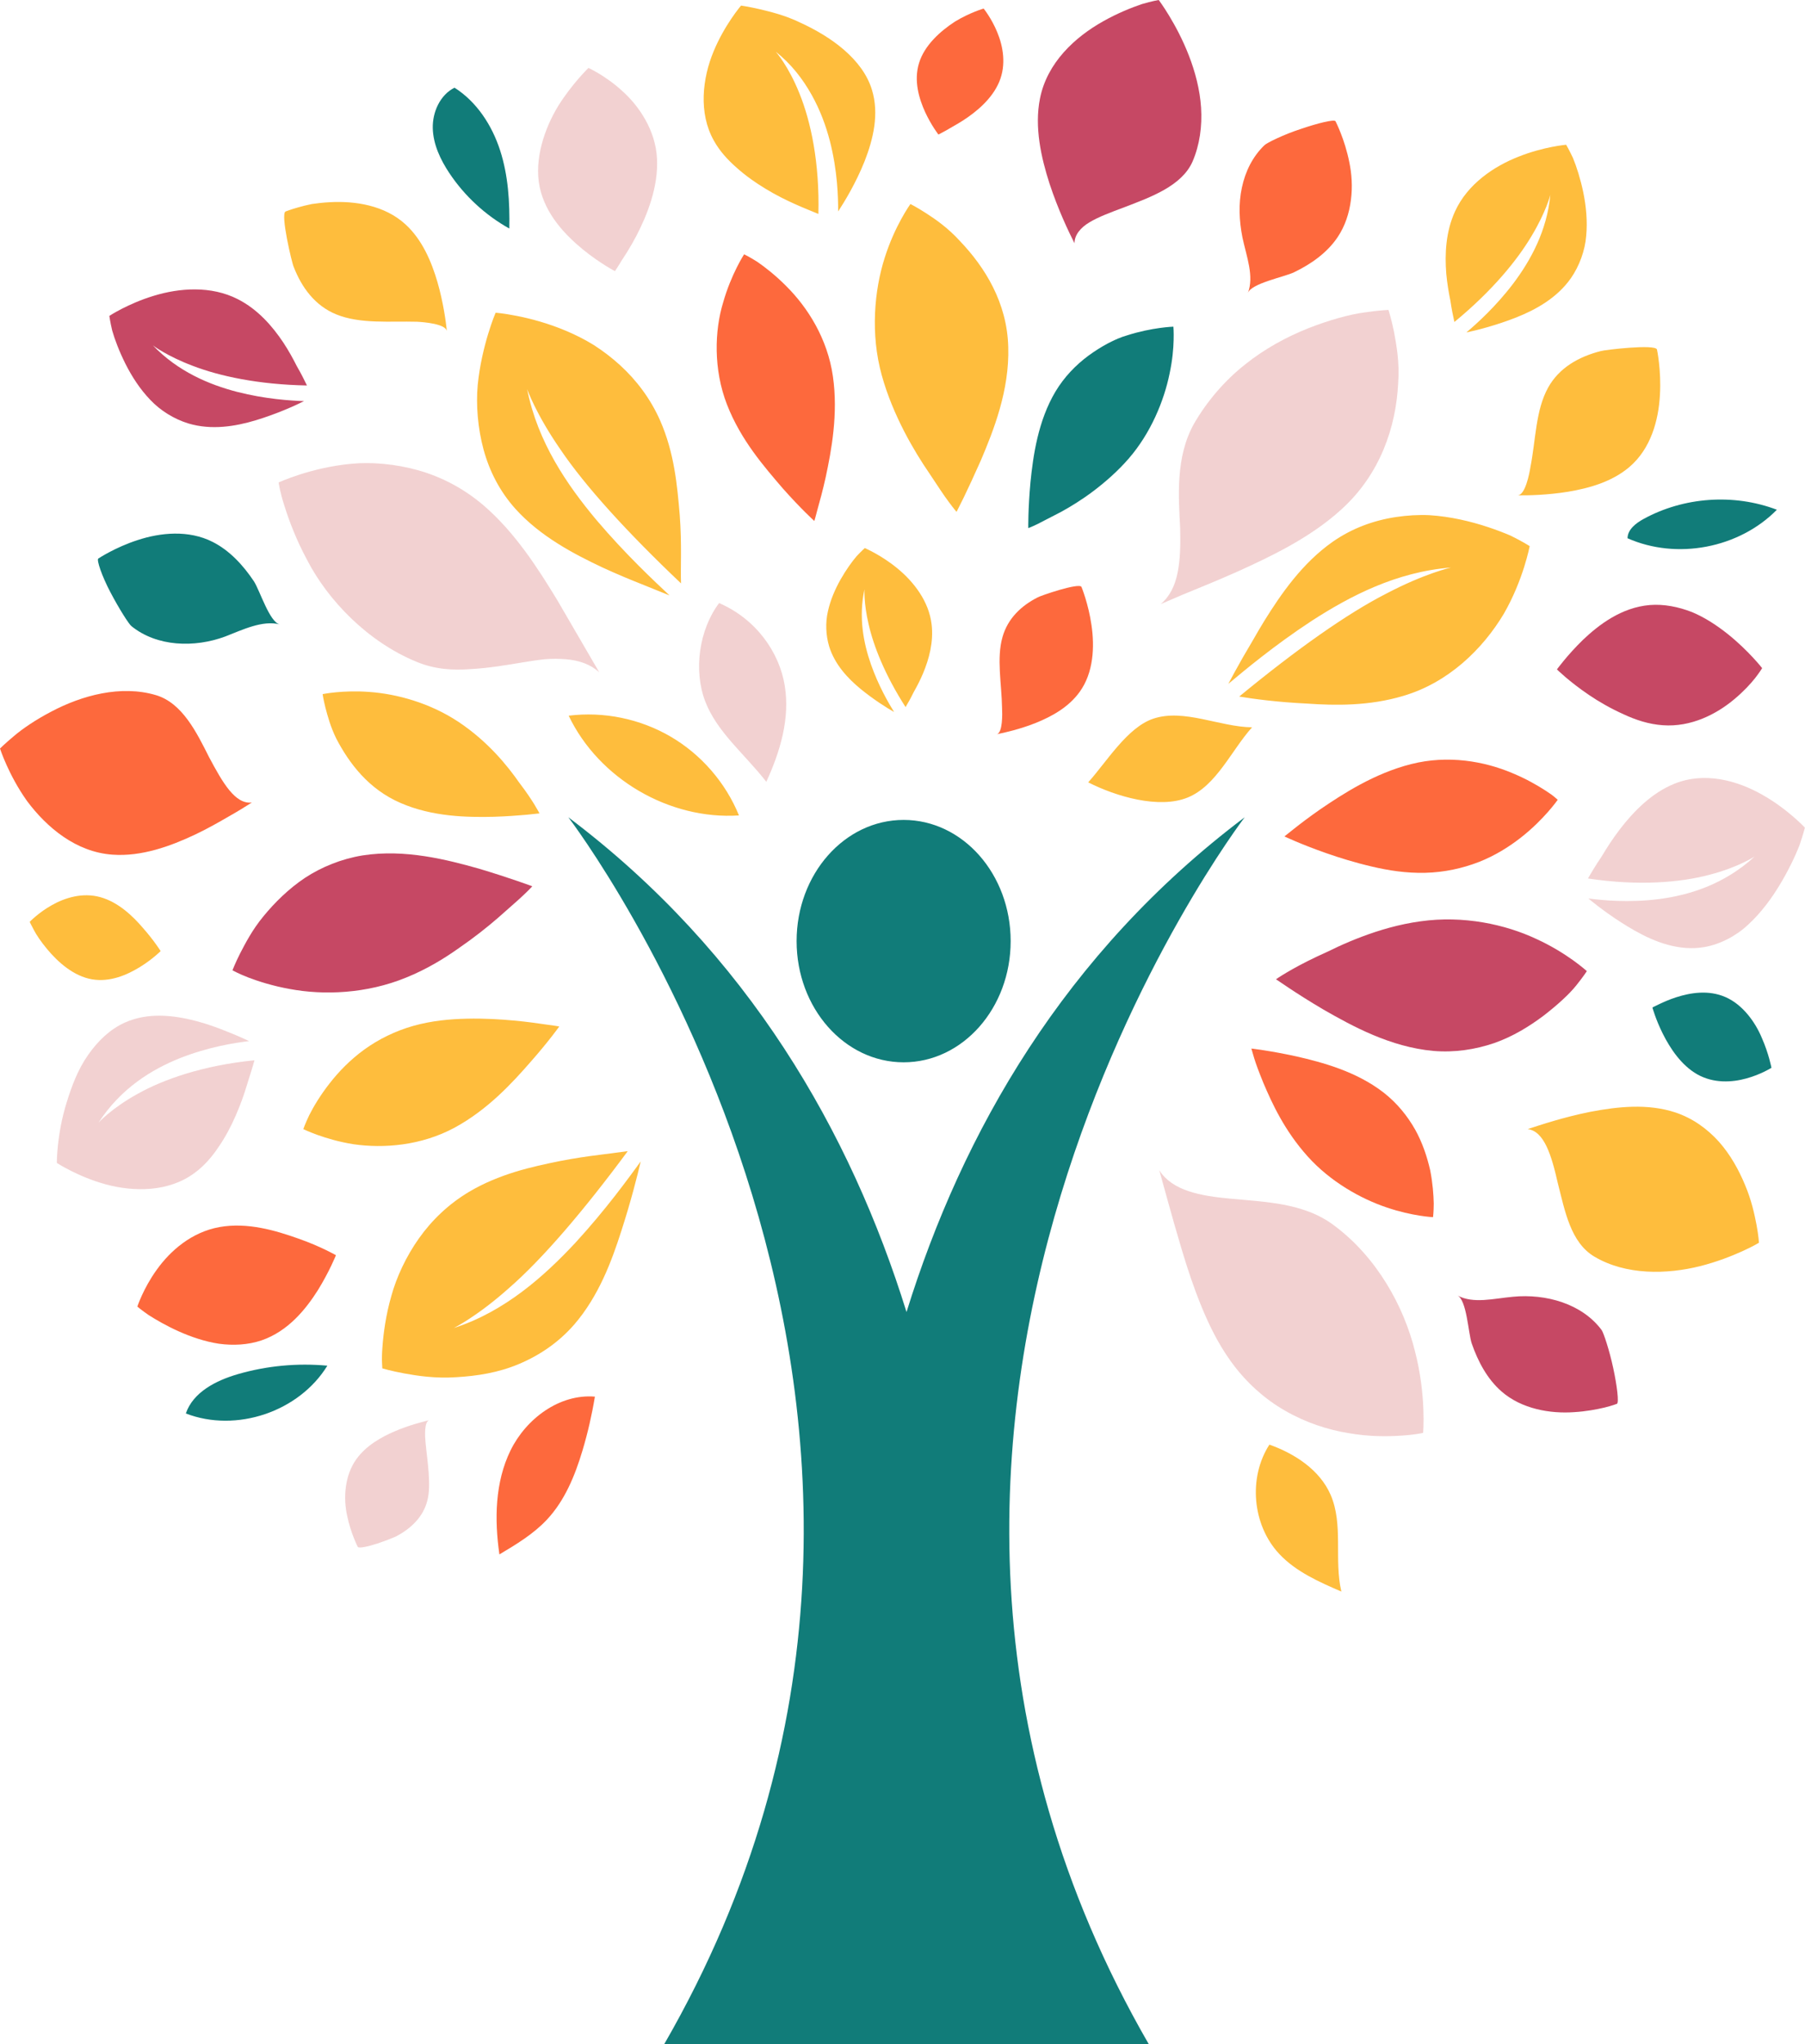 <?xml version="1.0" encoding="UTF-8" standalone="no"?><svg xmlns="http://www.w3.org/2000/svg" xmlns:xlink="http://www.w3.org/1999/xlink" fill="#000000" height="432.5" id="Layer_1" preserveAspectRatio="xMidYMid meet" version="1.1" viewBox="0.0 0.0 382.0 432.5" width="382" x="0" xml:space="preserve" y="0" zoomAndPan="magnify"><g><g><g id="change1_1"><path d="M101.35,183.77c6.6,1.97,11.3,3.73,11.3,3.73s-0.63,0.71-1.89,1.89c-1.22,1.18-3.23,2.86-5.38,4.8 c-2.23,1.94-5.07,4.19-8.34,6.44c-3.13,2.22-6.81,4.45-11.03,6.16c-8.44,3.48-17.55,3.78-24.69,2.44 c-3.57-0.64-6.62-1.61-8.79-2.44c-2.14-0.83-3.33-1.52-3.33-1.52s0.53-1.4,1.6-3.54c1.12-2.14,2.57-5,4.97-7.9 c2.38-2.9,5.33-5.81,8.77-8.11c3.52-2.31,7.73-4.02,12.2-4.75C85.74,179.57,94.66,181.89,101.35,183.77z M251.61,11.76 C249,5.01,245.23,0,245.23,0s-1.42,0.23-3.59,0.87c-2.2,0.75-5.15,1.93-8.13,3.61c-6.01,3.36-11.93,8.79-13.42,16.39 c-1.2,6.03,0.25,12.47,2.03,17.99c1.82,5.52,4.02,10.12,5.28,12.6c0-1.73,1.25-3.29,3.16-4.42c1.91-1.16,4.55-2.13,7.37-3.19 c5.63-2.15,12.17-4.51,14.45-9.66c1.53-3.55,2.06-7.52,1.81-11.43C253.94,18.93,252.92,15.13,251.61,11.76z M64.34,84.86 c-2.88-0.1-8.19-0.43-14.14-1.95c-5.94-1.54-12.54-4.31-17.84-9.84c0,0,2.91,2.25,8.47,4.34c5.55,2.13,13.76,3.95,24.13,4.14 c-0.52-1.1-1.23-2.51-2.14-4.08c-0.78-1.55-1.71-3.26-2.86-5c-2.3-3.45-5.41-7.04-9.64-9.18c-5.66-2.89-12.37-2.37-17.78-0.71 c-5.39,1.62-9.4,4.25-9.4,4.25s0.16,1.21,0.6,3.08c0.53,1.88,1.5,4.45,2.82,7.08c1.33,2.64,3.07,5.35,5.24,7.6 c2.11,2.25,5.03,4.07,8.08,5c4.92,1.47,9.97,0.61,14.26-0.68C58.43,87.61,62.33,85.88,64.34,84.86z M365.61,134.1 c-2.21-1.75-4.75-3.45-7.53-4.61c-2.89-1.12-5.94-1.73-8.94-1.49c-6,0.51-10.77,4.17-14.16,7.39c-3.31,3.23-5.48,6.23-5.48,6.23 s2.62,2.6,6.79,5.41c2.07,1.41,4.59,2.86,7.25,4.05c2.57,1.21,5.4,2.15,8.38,2.35c5.96,0.43,11.32-2.32,15.11-5.5 c1.89-1.57,3.44-3.23,4.42-4.48c0.97-1.24,1.48-2.1,1.48-2.1S370.01,137.61,365.61,134.1z M326.63,214.91 c2.91-2.24,5.47-4.57,6.93-6.4c1.47-1.82,2.27-3.06,2.27-3.06s-4.19-3.85-10.72-6.82c-6.52-3.06-15.36-5-24.47-3.72 c-4.55,0.62-8.73,1.87-12.38,3.24c-1.83,0.69-3.53,1.41-5.09,2.13c-0.76,0.36-1.51,0.72-2.24,1.07c-0.76,0.35-1.5,0.69-2.22,1.02 c-5.61,2.65-8.67,4.8-8.67,4.8s1.06,0.71,2.8,1.88c1.73,1.15,4.23,2.76,7.26,4.54c6.11,3.5,14.13,7.91,23.24,8.74 c4.52,0.38,8.88-0.29,12.92-1.67C320.21,219.27,323.65,217.14,326.63,214.91z M338.96,281.38c-4.15-5.57-11.78-7.72-18.77-7.04 c-4.09,0.37-8.38,1.54-11.74-0.27c1.97,0.99,2.28,7.91,3.01,10.13c1.35,3.88,3.3,7.54,6.3,10.16c4.29,3.76,10.38,4.75,15.39,4.39 c2.51-0.15,4.78-0.58,6.42-0.97c1.64-0.4,2.62-0.79,2.62-0.79c0.48-0.18,0.02-3.89-0.78-7.58 C340.62,285.7,339.37,281.94,338.96,281.38z" fill="#c64864"/></g><g id="change2_1"><path d="M63.11,262.02c4.77,1.67,7.99,3.53,7.99,3.53s-1.38,3.44-3.82,7.39c-2.51,3.96-6.25,8.68-11.94,10.63 c-2.84,0.96-5.97,1.12-9,0.71c-2.97-0.45-5.89-1.45-8.47-2.6c-2.58-1.15-4.82-2.45-6.4-3.46c-1.53-1.05-2.4-1.8-2.4-1.8 s1.26-3.87,4.12-7.82c2.85-3.98,7.33-7.93,13.25-9C52.41,258.53,58.39,260.35,63.11,262.02z M48.29,172.8 c2.09-1.18,3.81-2.25,5.01-3.02c-3.54,0.42-6.16-4.18-9.04-9.57c-2.66-5.29-5.68-11.47-11.23-13.14 c-7.44-2.22-15.72,0.05-22.22,3.5c-3.24,1.69-6.06,3.61-7.87,5.16C1.09,157.27,0,158.36,0,158.36s1.8,5.6,5.72,11.1 c4.16,5.58,10.36,10.81,18.09,11.35c6.14,0.45,12.3-1.8,17.5-4.26C43.93,175.31,46.23,173.99,48.29,172.8z M166.4,60.53 c-2.23-2.25-4.48-4.01-6.16-5.16c-1.66-1.05-2.76-1.57-2.76-1.57s-2.76,4.23-4.45,10.23c-1.8,5.89-2.08,14.11,0.83,21.57 c2.94,7.55,7.91,13.17,11.79,17.71c3.89,4.39,6.69,6.91,6.69,6.91s0.29-0.95,0.72-2.64c0.45-1.59,1.07-3.84,1.69-6.64 c1.19-5.59,2.67-13.35,1.52-21.33C175.13,71.63,170.92,65.03,166.4,60.53z M283.09,50.17c1.59-2.37,2.46-5.08,2.81-7.86 c0.37-2.8,0.17-5.58-0.34-7.99c-0.96-4.88-2.92-8.67-2.92-8.67c-0.24-0.46-3.85,0.43-7.39,1.65c-3.53,1.14-7.12,2.91-7.64,3.41 c-2.53,2.43-4.07,5.6-4.79,9c-0.73,3.42-0.58,6.93,0.12,10.52c0.86,4.04,2.52,8.21,1.15,11.77c0.73-2.07,7.63-3.37,9.76-4.39 C277.49,55.86,280.88,53.47,283.09,50.17z M211.06,6.84c-1.21-2.97-2.89-5.03-2.89-5.03s-2.9,0.84-6.04,2.74 c-3.16,2.05-6.51,5.07-7.64,8.82c-1.14,3.75,0.02,7.53,1.31,10.36c1.31,2.83,2.8,4.73,2.8,4.73s0.61-0.29,1.57-0.83 c0.96-0.59,2.27-1.26,3.68-2.17c2.82-1.83,6.12-4.55,7.63-8.17C212.99,13.67,212.29,9.81,211.06,6.84z M329.03,168.65 c-0.4-0.35-1.06-0.83-1.94-1.39c-1.72-1.12-4.17-2.53-7.09-3.73c-5.86-2.47-13.53-3.86-21.35-1.88c-7.8,1.97-14.45,6.31-19.2,9.54 c-2.37,1.65-4.25,3.08-5.53,4.1c-1.3,1.03-2.09,1.66-2.09,1.66s3.37,1.62,8.87,3.55c2.74,0.96,6.04,1.99,9.61,2.82 c3.46,0.82,7.29,1.43,11.32,1.33c4.03-0.1,7.87-0.94,11.38-2.3c3.4-1.34,6.35-3.19,8.83-5.13c4.94-3.85,7.83-8.02,7.83-8.02 S329.45,169.01,329.03,168.65z M299.47,238.93c-1.65-2.9-3.84-5.6-6.69-7.82c-5.75-4.44-12.87-6.35-18.42-7.62 c-5.56-1.22-9.53-1.66-9.53-1.66s0.22,0.76,0.59,2.01c0.37,1.25,1.07,3.09,1.95,5.25c1.82,4.3,4.5,10.14,9.37,15.55 c4.81,5.36,11.25,8.97,16.74,10.81c5.41,1.85,9.8,2.05,9.8,2.05s0.14-1.08,0.15-2.87c-0.04-1.81-0.21-4.31-0.75-7.04 C302.04,244.8,301.07,241.79,299.47,238.93z M228.88,124.17c-0.47-0.97-8.79,1.89-9.29,2.22c-3.44,1.75-6.31,4.43-7.43,8.39 c-1.28,4.53-0.18,9.8-0.09,15c0.06,1.17,0.16,5.32-1.15,5.56c1.75-0.35,4.91-1.06,8.29-2.4c3.38-1.37,6.93-3.3,9.28-6.56 c2.95-4.07,3.18-9.53,2.51-14.1C230.35,127.73,228.88,124.17,228.88,124.17z M108.05,306.84c-3.3,6.73-3.42,14.6-2.36,22.01 c3.57-2.13,7.2-4.31,10.05-7.35c3.8-4.05,5.96-9.36,7.55-14.68c1.11-3.72,1.98-7.52,2.61-11.35 C118.43,294.85,111.35,300.11,108.05,306.84z" fill="#fd693d"/></g><g id="change3_1"><path d="M29.08,231.44c5.52-3.1,13.88-6.04,24.77-7.13c-0.36,1.4-0.98,3.23-1.59,5.23c-0.6,2-1.38,4.22-2.37,6.47 c-0.99,2.26-2.19,4.56-3.66,6.68c-1.39,2.09-3.05,4-5.1,5.49c-5.43,4.02-12.78,4-18.71,2.39c-5.85-1.58-10.39-4.54-10.39-4.54 s-0.04-6.09,2.11-12.9c1.05-3.39,2.36-6.88,4.47-9.89c2.09-3.02,4.68-5.49,7.78-6.89c4.93-2.23,10.39-1.58,15.14-0.34 c2.37,0.63,4.57,1.43,6.45,2.2c1.94,0.76,3.58,1.49,4.74,2.04c-3.02,0.37-8.55,1.21-14.58,3.59c-6.02,2.4-12.55,6.38-17.31,13.69 C20.82,237.53,23.55,234.5,29.08,231.44z M90.88,300.43c-1.61,0.42-4.35,1.09-7.33,2.37c-2.96,1.27-6.12,3.08-8.14,5.91 c-2.52,3.53-2.76,8.29-1.94,11.97c0.77,3.71,2.24,6.56,2.24,6.56c0.2,0.38,2.15-0.05,4.09-0.67c1.97-0.65,3.91-1.46,4.16-1.6 c3.06-1.65,5.56-4.04,6.45-7.39c0.52-1.93,0.44-3.93,0.3-6.09c-0.15-2.15-0.47-4.33-0.66-6.43 C89.96,304.11,89.7,300.71,90.88,300.43z M102.31,106.89c-4.27-3.63-8.98-6.04-13.81-7.4c-4.78-1.34-9.89-1.79-14.19-1.37 c-8.6,0.81-15.34,3.95-15.34,3.95s0.23,1.9,1.24,5c0.96,3.07,2.51,7.19,4.8,11.42c4.37,8.47,12.78,17.26,23.1,21.5 c3.85,1.62,7.73,1.85,11.39,1.57c3.83-0.2,7.59-0.84,10.96-1.4c1.69-0.28,3.3-0.53,4.81-0.69c1.55-0.14,3.13-0.11,4.52,0 c2.82,0.25,5.17,1.06,7.04,2.77c-1.86-3.2-5.18-8.9-8.9-15.29C113.95,120.41,109.06,112.68,102.31,106.89z M131.75,19.3 c-3.55-3.27-7.21-4.93-7.21-4.93s-3.39,3.26-6.36,7.97c-2.95,4.81-5.18,11.4-3.97,17.21c1.23,5.86,5.46,10.18,9.1,13.19 c3.67,2.99,6.83,4.62,6.83,4.62s0.55-0.78,1.36-2.15c0.85-1.28,2-3.07,3.16-5.28c2.28-4.38,4.71-10.39,4.38-16.41 C138.74,27.61,135.31,22.51,131.75,19.3z M261.88,120.93c7.04-3.18,15.41-7.16,21.94-13.1c8.36-7.53,11.61-17.62,12.07-26.61 c0.35-4.54-0.36-8.26-0.89-11.11c-0.57-2.81-1.16-4.54-1.16-4.54s-1.98,0.07-5.06,0.53c-3.02,0.38-7.44,1.59-11.92,3.35 c-4.52,1.8-9.22,4.33-13.4,7.69c-4.17,3.3-7.96,7.64-10.75,12.47c-3.99,7.1-3.27,15.53-2.95,22.16 c0.17,7.02-0.26,12.82-4.13,16.04c1.59-0.65,4.04-1.78,6.73-2.85C255.09,123.85,258.34,122.5,261.88,120.93z M372.93,168.12 c-5.33-3.03-12.22-4.89-18.58-2.31c-4.75,1.91-8.58,5.79-11.56,9.67c-1.49,1.95-2.74,3.9-3.81,5.69 c-1.21,1.79-2.19,3.41-2.91,4.68c10.81,1.63,19.64,0.84,25.76-0.8c6.12-1.59,9.53-3.86,9.53-3.86 c-6.44,5.91-13.76,8.16-20.19,9.01c-6.43,0.82-12,0.27-15.01-0.12c1.92,1.62,5.67,4.47,9.92,6.87c4.24,2.37,9.34,4.34,14.69,3.4 c3.32-0.6,6.66-2.34,9.23-4.76c2.63-2.41,4.9-5.46,6.72-8.5c1.82-3.03,3.25-6.04,4.12-8.29c0.77-2.24,1.14-3.71,1.14-3.71 S378.25,171.1,372.93,168.12z M282.36,259.27c-3.33-2.52-7.02-3.69-10.76-4.42c-3.68-0.67-7.42-0.92-10.86-1.23 c-6.92-0.61-12.63-1.75-15.39-6.03c0.97,3.39,2.59,9.58,4.82,17.01c1.11,3.68,2.42,7.69,4.06,11.7c1.61,3.96,3.57,7.95,6.16,11.57 c3.25,4.56,7.28,8.12,11.6,10.59c4.34,2.5,9.05,4.03,13.36,4.72c4.36,0.78,8.3,0.74,11.18,0.54c2.91-0.17,4.65-0.58,4.65-0.58 s0.71-7.95-1.74-17.33C297.09,276.35,291.39,265.98,282.36,259.27z M152.19,127.58c-4.25,5.64-5.44,14.22-2.96,20.75 c2.47,6.53,8.38,11.2,12.95,17.07c2.95-6.45,5.03-13.37,3.9-20.35C164.95,138.09,160.13,131.03,152.19,127.58z" fill="#f2d1d1"/></g><g id="change4_1"><path d="M121.75,262.94c6.49-7.06,11.26-13.69,13.85-17.23c-0.68,2.87-2.03,8.32-4.14,14.82 c-2.01,6.27-4.76,13.69-9.92,19.67c-3.26,3.75-7.29,6.51-11.7,8.36c-4.39,1.86-8.95,2.55-13.31,2.8c-4.4,0.29-8.2-0.29-11.03-0.81 c-2.83-0.53-4.59-1.06-4.59-1.06s-0.02-0.43-0.06-1.22c-0.04-0.77-0.02-1.93,0.09-3.35c0.21-2.84,0.71-6.68,1.87-10.71 c1.09-3.99,3.13-8.39,5.85-12.22c2.73-3.86,6.26-7.24,10.53-9.8c3.19-1.91,6.55-3.25,9.83-4.27c3.28-1.01,6.44-1.67,9.53-2.3 c3.05-0.59,5.83-1,8.21-1.29c2.36-0.3,4.45-0.57,6.09-0.79c-9.44,12.76-18.03,22.75-24.96,28.81c-6.85,6.14-11.84,8.6-11.84,8.6 C106.82,277.49,115.23,269.93,121.75,262.94z M112.25,224.7c3.91-4.43,6.11-7.54,6.11-7.54s-0.97-0.18-2.69-0.4 c-1.67-0.24-3.98-0.59-6.86-0.85c-2.87-0.27-6.27-0.48-9.94-0.4c-3.66,0.08-7.46,0.42-11.36,1.51c-3.86,1.08-7.44,2.87-10.4,5.01 c-2.96,2.14-5.42,4.68-7.36,7.17c-1.94,2.48-3.41,4.93-4.31,6.73c-0.85,1.78-1.25,2.94-1.25,2.94s4.49,2.23,10.62,3.2 c6.35,0.92,14.29,0.32,21.37-3.49C103.29,234.73,108.52,228.97,112.25,224.7z M68.28,146.85c0,0,0.15,1.09,0.58,2.82 c0.46,1.74,1.07,4.07,2.32,6.61c2.7,5.16,6.79,10.67,13.63,13.61c6.71,2.92,14.08,3.04,19.69,2.91c2.8-0.09,5.18-0.28,6.93-0.43 c1.7-0.18,2.74-0.29,2.74-0.29s-1.33-2.67-4.28-6.5c-2.57-3.69-6.7-8.75-12.81-12.83c-6.11-4.07-13.17-5.95-18.86-6.36 C72.55,145.95,68.28,146.85,68.28,146.85z M21.24,189.8c-3.78-1.05-7.53,0.13-10.32,1.72c-2.79,1.57-4.63,3.5-4.63,3.5 s0.31,0.69,0.89,1.75c0.55,1.06,1.51,2.47,2.7,3.91c2.37,2.89,5.73,5.84,9.58,6.5c3.85,0.66,7.47-0.95,10.14-2.59 c2.68-1.65,4.4-3.38,4.4-3.38s-1.42-2.26-3.7-4.84C28.12,193.8,25.02,190.85,21.24,189.8z M109.08,107.65 c5.27,5.84,12.37,9.55,18.44,12.41c3.05,1.41,5.87,2.57,8.24,3.51c2.4,0.97,4.46,1.8,5.94,2.4c-3.23-3.04-9.28-8.66-15.48-15.97 c-6.15-7.35-12.44-16.43-14.66-27.68c0,0,1.84,5.28,7.1,12.85c5.17,7.64,14.01,17.39,25.47,28.25c-0.13-3.38,0.2-8.14-0.27-14.42 c-0.54-6.32-1.14-13.17-4.15-20.03c-2.01-4.55-4.95-8.48-8.46-11.69c-1.75-1.6-3.65-3.05-5.59-4.29c-1.9-1.17-3.86-2.15-5.79-2.97 c-3.86-1.64-7.61-2.62-10.4-3.17c-1.4-0.28-2.55-0.45-3.35-0.56c-0.81-0.12-1.24-0.12-1.24-0.12s-2.94,6.87-3.78,15.28 c-0.38,4.26,0.02,9.16,1.24,13.66C103.58,99.67,105.77,103.96,109.08,107.65z M164.19,10.96c3.3,2.6,5.76,5.84,7.59,9.12 c1.83,3.27,3.03,6.6,3.85,9.75c1.62,6.3,1.76,11.88,1.75,14.91c1.37-2.11,3.75-5.99,5.6-10.63c1.82-4.64,3.13-10.04,1.54-15.15 c-1.98-6.45-8.62-11.19-15.15-14.17c-3.26-1.59-6.37-2.31-8.7-2.87c-2.33-0.53-3.84-0.74-3.84-0.74s-3.51,4.11-5.81,9.7 c-2.35,5.64-3.25,13.01,0.06,18.87c1.23,2.22,2.91,4.05,4.82,5.73c1.93,1.73,4.06,3.22,6.19,4.5c4.26,2.59,8.42,4.16,11.11,5.28 c0.27-10.89-1.61-19.57-4-25.47C166.84,13.89,164.19,10.96,164.19,10.96z M203.21,51.05c-2.57-2.83-5.22-4.66-7.21-5.94 c-1.99-1.28-3.32-1.95-3.32-1.95s-3.3,4.56-5.44,11.35c-2.22,6.93-3.04,16.17-0.64,24.84c1.17,4.27,2.93,8.36,4.74,11.88 c1.82,3.52,3.7,6.52,5.35,8.92c1.65,2.48,3.08,4.69,4.1,6.03c1.02,1.39,1.65,2.11,1.65,2.11s0.57-1.14,1.51-3.02 c0.93-1.92,2.23-4.71,3.61-7.82c2.7-6.35,6.1-14.87,5.82-24.03C213.15,64.03,208.42,56.52,203.21,51.05z M71.16,66.51 c5.12,2.08,11.39,1.4,17.11,1.56c1.36,0.07,6.17,0.43,6.32,2.06c-0.24-2.19-0.77-6.16-2.01-10.46c-1.26-4.3-3.21-8.94-6.74-12.18 c-4.44-4.09-10.74-5.01-16.07-4.71c-1.33,0.07-2.59,0.21-3.74,0.38c-1.1,0.22-2.09,0.47-2.92,0.71c-1.66,0.47-2.67,0.87-2.67,0.87 c-1.15,0.48,1.37,11.05,1.71,11.7C63.86,60.86,66.68,64.68,71.16,66.51z M319.68,113.31c-2.7-1.15-6.45-2.51-10.63-3.4 c-2.09-0.45-4.3-0.78-6.54-0.92c-2.28-0.11-4.72,0.04-7.06,0.39c-4.72,0.71-9.29,2.37-13.37,5.21 c-6.46,4.52-10.96,11.06-14.46,16.68c-0.87,1.41-1.66,2.77-2.4,4.07c-0.77,1.32-1.51,2.58-2.2,3.76 c-1.32,2.32-2.36,4.23-3.07,5.58c3.39-2.82,9.67-8.11,17.69-13.36c8.06-5.2,17.87-10.35,29.44-11.25c0,0-5.51,1.21-13.69,5.51 c-8.25,4.21-18.94,11.74-31.13,21.78c3,0.5,8.07,1.19,14.39,1.49c5.92,0.42,13.14,0.52,20.27-1.61 c9.57-2.79,16.88-9.92,21.35-17.41c4.14-7.2,5.46-14.3,5.46-14.3S322.21,114.55,319.68,113.31z M306.95,63.59 c0.26,1.8,0.58,3.35,0.85,4.53c8.02-6.59,13.32-13.11,16.35-18.22c3.06-5.09,3.95-8.66,3.95-8.66 c-0.72,7.62-4.18,13.89-7.88,18.79c-3.72,4.89-7.68,8.43-9.88,10.3c2.21-0.46,6.34-1.51,10.52-3.16c4.16-1.65,8.65-4.12,11.6-8.32 c1.81-2.61,2.98-5.86,3.23-8.93c0.3-3.11-0.02-6.32-0.61-9.21c-0.6-2.88-1.44-5.49-2.19-7.3c-0.82-1.74-1.44-2.79-1.44-2.79 s-4.78,0.42-10.01,2.5c-5.27,2.05-10.86,5.81-13.5,11.59c-1.98,4.31-2.19,9.04-1.86,13.18C306.27,59.98,306.6,61.89,306.95,63.59z M189.89,120.22c-3.41-2.81-6.87-4.27-6.87-4.27s-0.72,0.63-1.74,1.73c-1,1.17-2.25,2.91-3.39,4.92 c-1.14,2.02-2.15,4.33-2.67,6.72c-0.55,2.35-0.46,5.05,0.26,7.44c1.19,3.84,3.95,6.76,6.65,8.99c2.73,2.23,5.55,4.01,7.09,4.88 c-1.19-1.92-3.29-5.52-4.89-10.06c-1.59-4.54-2.66-10.05-1.37-15.91c0,0-0.2,2.88,0.87,7.41c1.03,4.54,3.42,10.68,7.82,17.52 c0.49-0.82,1.1-1.9,1.72-3.17c0.67-1.18,1.38-2.53,2.01-4.04c1.25-3.01,2.22-6.59,1.78-10.28 C196.59,127.17,193.32,123.02,189.89,120.22z M371.75,259.18c-0.43-2.27-1.08-5.29-2.43-8.47c-1.31-3.17-3.1-6.42-5.53-9.16 c-2.48-2.75-5.54-4.97-9.22-6.2c-5.88-1.94-12.24-1.23-17.98-0.14c-5.7,1.14-10.52,2.76-13.28,3.66 c3.51,0.44,5.05,5.58,6.38,11.45c1.51,5.89,2.69,12.52,7.72,15.52c6.66,3.97,15.32,3.8,22.45,2.01c3.5-0.89,6.62-2.12,8.85-3.13 c2.25-1.01,3.55-1.81,3.55-1.81S372.17,261.44,371.75,259.18z M327.64,81.99c-2.66,4.8-2.6,10.97-3.75,16.83 c-0.21,1.33-1.09,6.01-2.75,5.98c2.23,0.02,6.27-0.05,10.73-0.77c4.48-0.75,9.28-2.1,12.95-5.22c4.59-3.89,6.19-9.97,6.48-15.26 c0.31-5.27-0.63-9.61-0.63-9.61c-0.34-1.2-11.22,0.09-11.92,0.34C334.13,75.46,329.97,77.8,327.64,81.99z M268.65,305.62 c-4.51,6.99-3.62,17.01,2.05,23.09c3.53,3.79,8.43,5.94,13.18,8c-1.59-6.73,0.48-14.16-2.29-20.5 C279.29,310.96,274.05,307.55,268.65,305.62z M244.08,152.04c-5.52,1.85-9.88,9.15-13.78,13.47c5.85,2.98,14.98,5.69,21.06,3.21 c6.08-2.48,9.23-9.97,13.62-14.85C258.14,153.79,250.57,149.87,244.08,152.04z M141.95,155.85c-6.46-3.78-14.17-5.37-21.6-4.44 c6.37,13.34,21.29,22.07,36.04,21.1C153.57,165.58,148.41,159.63,141.95,155.85z" fill="#febd3d"/></g><g id="change5_1"><path d="M47.66,134.66c-6.51,2.41-14.44,2.18-19.85-2.2c-0.56-0.45-2.66-3.76-4.45-7.18 c-1.8-3.41-2.95-6.81-2.56-7.11c0,0,3.57-2.38,8.36-3.92c4.79-1.57,10.75-2.19,15.85,0.4c3.55,1.79,6.44,4.9,8.74,8.35 c1.26,1.98,3.3,8.61,5.44,9.09C55.54,131.17,51.34,133.23,47.66,134.66z M219.59,110.86c1.25-0.65,2.99-1.54,4.98-2.57 c2.01-1.1,4.38-2.55,6.87-4.43c2.49-1.89,5.12-4.18,7.42-6.83c4.7-5.41,7.49-12.25,8.66-17.97c0.62-2.88,0.82-5.35,0.86-7.1 c0.05-1.77-0.05-2.85-0.05-2.85s-4.48,0.14-9.77,1.83c-2.6,0.74-5.58,2.38-8.23,4.32c-2.67,1.98-5.09,4.48-6.95,7.57 c-3.69,6.19-4.73,13.55-5.3,19.21c-0.52,5.68-0.46,9.68-0.46,9.68S218.35,111.47,219.59,110.86z M365.19,210.95 c-3.61-1.59-7.47-0.92-10.41,0.02c-1.48,0.47-2.71,1.03-3.6,1.45c-0.93,0.42-1.47,0.73-1.47,0.73s0.68,2.51,2.2,5.55 c1.52,3.03,3.87,6.65,7.3,8.59c3.43,1.94,7.33,1.71,10.4,0.86c3.07-0.84,5.29-2.25,5.29-2.25s-0.56-2.99-2.04-6.33 C371.48,216.24,368.82,212.54,365.19,210.95z M96.19,18.55c-3.06,1.54-4.68,5.16-4.6,8.58c0.09,3.42,1.62,6.66,3.52,9.51 c3.22,4.83,7.61,8.88,12.68,11.71c0.11-5.58-0.23-11.23-1.95-16.54C104.12,26.5,100.9,21.54,96.19,18.55z M376.05,107.84 c-9.1-3.46-19.7-2.72-28.23,1.96c-1.62,0.89-3.35,2.22-3.38,4.07C354.87,118.5,368.05,115.98,376.05,107.84z M50.28,290.73 c-4.58,1.34-9.41,3.79-10.95,8.3c10.66,4.13,23.96-0.36,29.95-10.11C62.9,288.33,56.42,288.94,50.28,290.73z M191.24,224.74 c12.51,0,22.65-11.48,22.65-25.64s-10.14-25.64-22.65-25.64c-12.51,0-22.65,11.48-22.65,25.64S178.73,224.74,191.24,224.74z M191.85,277.57c-11.81-37.97-33.41-75.91-71.57-104.67c0,0,97.04,126.63,20.25,259.63h43.89h14.85h43.89 c-76.79-133,20.26-259.63,20.26-259.63C225.25,201.65,203.65,239.59,191.85,277.57z" fill="#117c79"/></g></g></g></svg>
